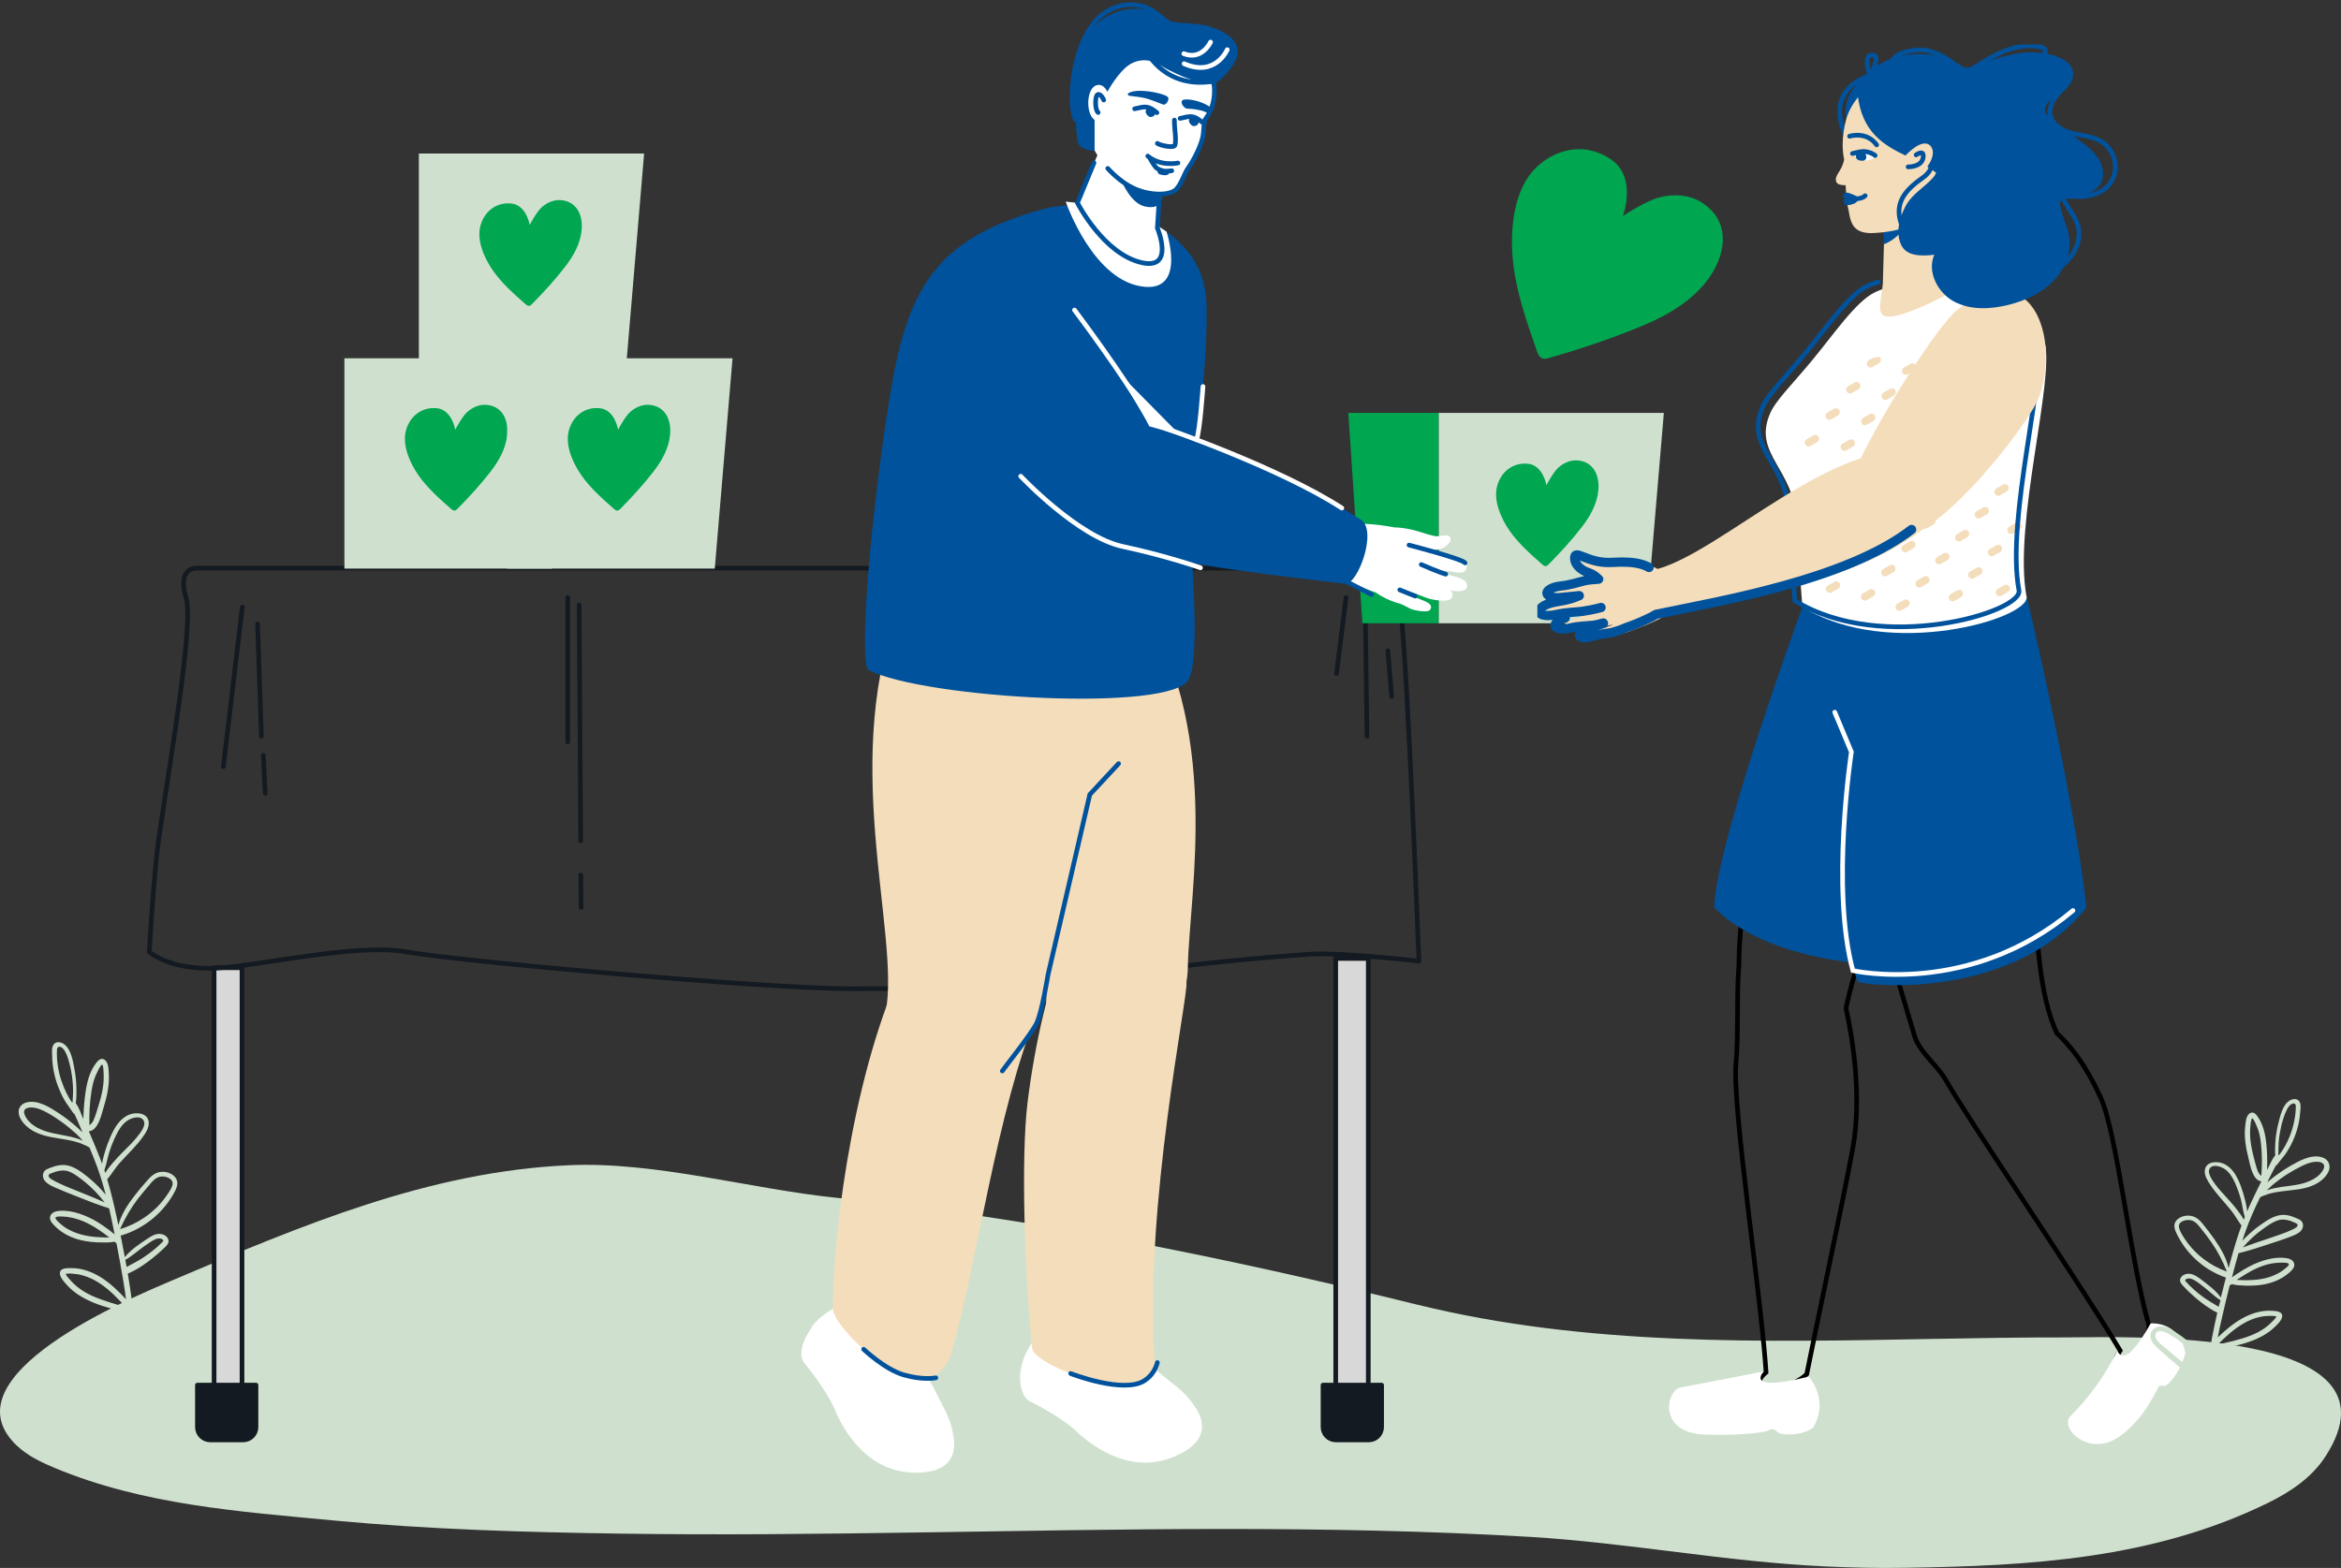 <svg width="503" height="337" viewBox="0 0 503 337" fill="none" xmlns="http://www.w3.org/2000/svg">
<rect x="0" y="0" width="503" height="337" fill="#333333" stroke="none"/>
<g clip-path="url(#clip0_959_47836)">
<path d="M332.207 285.457C322.905 284.293 313.707 282.664 304.614 280.436C263.766 270.36 221.658 261.714 179.866 257.458C161.26 255.562 140.941 249.61 122.266 250.441C92.119 251.772 64.735 263.41 36.792 275.282C28.224 278.94 -12.065 295.699 3.568 310.663C5.876 312.858 8.779 314.255 11.717 315.485C30.847 323.466 51.376 324.863 71.66 326.791C92.084 328.72 112.613 329.319 133.142 329.618C175.914 330.25 219.525 328.653 262.611 328.62C284.644 328.62 306.677 329.019 328.675 330.316C349.834 331.58 370.817 335.67 392.116 336.668C397.816 336.934 403.517 337.067 409.217 336.967C436.146 336.568 462.621 335.105 487.277 323.034C492.033 320.706 496.649 317.647 499.622 313.091C517.983 284.892 456.081 287.452 443.84 287.452C406.559 287.386 369.313 290.08 332.207 285.457Z" fill="#CFE1CE"/>
<path d="M52 208H46V306H52V208Z" fill="#D7D8D7" stroke="#141A21" stroke-linecap="round" stroke-linejoin="round"/>
<path d="M42.427 297.698H55.005V306.724C55.005 307.455 54.715 308.156 54.197 308.674C53.68 309.191 52.978 309.481 52.247 309.481H45.174C44.442 309.481 43.741 309.191 43.223 308.674C42.706 308.156 42.416 307.455 42.416 306.724V297.698H42.427Z" fill="#141A21" stroke="#141A21" stroke-linecap="round" stroke-linejoin="round"/>
<path d="M294 206H287V306H294V206Z" fill="#D7D8D7" stroke="#141A21" stroke-linecap="round" stroke-linejoin="round"/>
<path d="M284.285 297.698H296.862V306.724C296.862 307.455 296.572 308.156 296.055 308.674C295.537 309.191 294.836 309.481 294.104 309.481H287.031C286.3 309.481 285.598 309.191 285.081 308.674C284.563 308.156 284.273 307.455 284.273 306.724V297.698H284.285Z" fill="#141A21" stroke="#141A21" stroke-linecap="round" stroke-linejoin="round"/>
<path d="M298.949 122.111H41.968C41.968 122.111 38.007 122.111 39.987 128.533C41.968 134.955 34.553 174.486 33.563 184.843C32.572 195.2 32.077 204.603 32.077 204.603C32.077 204.603 36.522 208.562 46.412 208.067C56.302 207.572 76.554 202.635 87.434 204.603C98.315 206.57 164.529 212.509 182.812 212.509C201.096 212.509 224.814 212.014 240.138 209.551C255.463 207.089 274.241 205.592 281.161 205.097C288.08 204.603 304.879 206.582 304.879 206.582C304.879 206.582 302.521 144.758 300.93 130.512C300.434 126.07 302.945 123.596 298.949 122.111Z" stroke="#141A21" stroke-linecap="round" stroke-linejoin="round"/>
<path d="M52.07 130.465L47.992 164.788" stroke="#141A21" stroke-linecap="round" stroke-linejoin="round"/>
<path d="M55.348 134.142L56.161 158.249" stroke="#141A21" stroke-linecap="round" stroke-linejoin="round"/>
<path d="M56.574 162.338L56.986 170.515" stroke="#141A21" stroke-linecap="round" stroke-linejoin="round"/>
<path d="M121.986 128.415V159.474" stroke="#141A21" stroke-linecap="round" stroke-linejoin="round"/>
<path d="M124.802 188.083L124.85 195.035" stroke="#141A21" stroke-linecap="round" stroke-linejoin="round"/>
<path d="M124.438 130.053L124.768 180.731" stroke="#141A21" stroke-linecap="round" stroke-linejoin="round"/>
<path d="M293.303 128.015L293.715 158.249" stroke="#141A21" stroke-linecap="round" stroke-linejoin="round"/>
<path d="M289.213 128.415L287.173 144.769" stroke="#141A21" stroke-linecap="round" stroke-linejoin="round"/>
<path d="M298.207 139.868L299.02 149.671" stroke="#141A21" stroke-linecap="round" stroke-linejoin="round"/>
<path d="M309.104 133.955H353.683L357.503 88.745H309.104V133.955Z" fill="#CFE1CE"/>
<path d="M332.271 104.288C332.271 104.288 333.633 101.665 334.73 100.603C335.826 99.574 337.287 98.877 338.782 98.943C342.337 99.109 343.732 102.13 343.433 105.35C343.167 108.304 341.672 110.959 339.878 113.283C337.719 116.071 335.261 118.76 332.803 121.249C332.604 121.449 332.371 121.681 332.072 121.681C331.806 121.681 331.574 121.482 331.375 121.316C328.85 119.092 326.292 116.835 324.365 114.08C322.538 111.457 320.745 107.507 321.741 104.254C322.638 101.3 325.129 99.375 328.285 99.674C331.574 99.972 332.271 104.288 332.271 104.288Z" fill="#00A650"/>
<path d="M292.727 133.955H309.104V88.745H289.704L292.727 133.955Z" fill="#00A650"/>
<path d="M220.677 291.16C218.451 293.782 218.816 299.89 221.175 301.118C227.121 304.138 230.044 306.462 231.107 307.491C234.562 310.777 243.232 317.416 253.064 312.735C261.568 308.686 258.413 302.744 252.433 297.765C251.603 297.068 242.335 295.276 237.518 291.093C231.539 285.782 221.308 290.429 220.677 291.16Z" fill="white"/>
<path d="M223.135 286.679C220.909 289.301 218.086 294.446 220.444 295.674C226.39 298.695 229.313 301.018 230.376 302.047C233.831 305.333 242.501 311.972 252.334 307.292C260.838 303.242 254.825 299.823 248.813 294.811C247.982 294.114 241.571 289.832 236.788 285.616C230.808 280.339 223.733 285.948 223.135 286.679Z" fill="white"/>
<path d="M240.275 287.973L236.887 266.762L223.4 266.397L227.885 286.977C227.918 286.944 243.066 303.275 240.275 287.973Z" fill="#FFA76C"/>
<path d="M224.796 215.611C225.294 200.541 214.332 179.961 216.026 141.025C216.989 119.25 238.382 119.482 244.129 128.046C262.864 156.028 255.523 191.712 255.224 207.91C254.792 229.552 224.43 226.034 224.796 215.611Z" fill="#F4DDBB"/>
<path d="M221.74 289.732C220.145 273.335 219.348 248.838 220.776 237.021C222.371 223.976 225.759 209.636 228.184 206.649C231.439 202.665 253.795 202.367 254.925 211.063C255.357 214.316 245.823 258.862 248.082 292.554C248.813 303.508 222.138 293.915 221.74 289.732Z" fill="#F4DDBB"/>
<path d="M176.23 283.625C173.207 285.882 171.081 290.794 172.776 292.886C176.961 298.064 178.688 301.383 179.286 302.777C181.113 307.192 186.329 316.785 197.224 316.52C206.658 316.287 206.193 309.582 202.739 302.545C202.274 301.582 194.5 296.172 191.843 290.363C188.488 283.094 176.994 283.06 176.23 283.625Z" fill="white"/>
<path d="M180.449 280.471C177.327 281.965 172.643 285.517 174.337 287.575C178.522 292.753 180.25 296.072 180.848 297.466C182.675 301.881 187.89 311.474 198.786 311.208C208.22 310.976 204.101 305.4 200.646 298.363C200.181 297.4 196.062 290.861 193.404 285.052C190.049 277.816 181.313 280.073 180.449 280.471Z" fill="white"/>
<path d="M190.315 217.437C193.537 200.508 179.851 162.136 193.969 128.71C202.44 108.628 227.486 121.474 229.513 131.565C234.794 157.887 226.357 218.963 221.208 222.316C210.844 229.054 188.621 226.166 190.315 217.437Z" fill="#F4DDBB"/>
<path d="M178.954 281.301C178.954 263.177 184.136 226.565 195.331 205.089C203.037 190.284 226.224 209.537 222.869 217.669C214.232 238.647 210.013 271.044 204.566 290.263C200.048 306.296 178.954 285.683 178.954 281.301Z" fill="#F4DDBB"/>
<path d="M224.596 44.83C198.321 51.8 194.135 64.68 190.282 91.069C185.764 122.271 185.033 142.851 186.595 144.012C198.852 150.186 251.935 153.141 255.423 146.004C258.546 140.56 254.925 106.271 254.925 106.271C254.925 106.271 259.575 85.459 259.243 65.609C258.911 46.29 234.23 42.241 224.596 44.83Z" fill="#00529C"/>
<path d="M251.005 35.37L248.414 48.315C250.673 53.128 250.374 60.132 243.797 57.809C235.824 54.987 231.539 43.602 231.539 43.602C232.469 41.178 236.655 31.32 236.655 31.32L251.005 35.37Z" fill="white"/>
<path d="M249.975 41.411L249.543 43.203C249.543 43.203 249.078 45.062 245.956 44.365C242.867 43.668 240.973 38.855 240.973 38.855L249.975 41.411Z" fill="#00529C"/>
<path d="M231.506 43.602L228.981 43.336C228.981 43.336 234.961 60.862 246.155 61.659C254.825 62.256 250.64 49.776 250.64 49.776L248.381 48.282C248.381 48.282 251.204 56.348 245.491 55.85C237.585 55.186 231.506 43.602 231.506 43.602Z" fill="white"/>
<path d="M215.362 230.183C215.561 229.785 221.507 222.383 222.703 219.993C223.899 217.603 225.161 209.603 225.161 209.603L234.163 170.766L240.342 164.128" stroke="#00529C" stroke-miterlimit="10" stroke-linecap="round"/>
<path d="M235.725 20.665C234.628 23.254 234.662 27.602 234.529 30.125C234.396 32.416 238.88 38.125 243.265 40.349C246.653 42.075 251.204 42.175 252.666 40.78C253.829 39.652 254.493 37.262 255.29 36.166C255.988 35.237 257.715 32.316 258.38 29.727C258.778 28.134 258.546 26.208 259.011 25.611C262.399 21.329 261.834 12.599 252.5 9.512C245.225 7.056 239.279 12.201 235.725 20.665Z" fill="white"/>
<path d="M238.017 36.2C239.545 37.859 241.405 39.386 243.265 40.316C246.653 42.041 251.204 42.141 252.666 40.747C253.829 39.618 254.493 37.228 255.29 36.133C255.988 35.204 257.715 32.283 258.379 29.694C258.778 28.1 258.546 26.175 259.011 25.578C262.399 21.296 261.934 11.968 252.6 8.881" stroke="#00529C" stroke-miterlimit="10" stroke-linecap="round"/>
<path d="M242.468 20.499C242.734 20.698 244.262 20.698 245.757 21.03C247.418 21.395 249.477 22.358 250.009 22.491C250.407 22.59 251.171 21.76 251.038 21.03C250.906 20.267 245.89 19.105 243.398 19.669C242.867 19.802 241.937 20.101 242.468 20.499Z" fill="#00529C"/>
<path d="M259.841 24.349C259.575 24.515 259.31 24.017 257.815 23.685C256.154 23.32 255.456 23.42 254.925 23.32C254.526 23.254 253.563 22.225 253.995 21.627C254.427 20.997 258.081 21.528 260.107 23.088C260.506 23.453 260.207 24.15 259.841 24.349Z" fill="#00529C"/>
<path d="M248.68 30.822C249.244 31.254 252.301 31.917 252.467 31.187C252.799 29.76 252.334 28.067 252.334 25.81" stroke="#00529C" stroke-miterlimit="10" stroke-linecap="round"/>
<path d="M244.893 23.387C245.258 22.491 247.152 22.955 248.215 24.216C248.779 24.914 247.152 24.98 246.753 24.914C245.922 24.714 244.561 24.25 244.893 23.387Z" fill="white"/>
<path d="M246.155 23.885C246.122 24.416 246.687 25.08 247.152 25.146C247.617 25.179 248.148 24.914 248.215 24.416C248.248 23.885 247.916 23.32 247.451 23.287C247.019 23.188 246.222 23.354 246.155 23.885Z" fill="#00529C"/>
<path d="M248.58 24.216C246.72 22.656 246.055 22.856 243.797 23.387" stroke="#00529C" stroke-miterlimit="10" stroke-linecap="round"/>
<path d="M254.095 25.544C254.46 24.648 256.32 24.881 257.383 26.175C257.948 26.872 256.32 26.939 255.922 26.872C255.058 26.64 253.729 26.407 254.095 25.544Z" fill="white"/>
<path d="M255.456 25.843C255.423 26.374 255.988 27.038 256.453 27.105C256.918 27.138 257.45 26.872 257.516 26.374C257.549 25.843 257.217 25.279 256.752 25.246C256.287 25.179 255.49 25.345 255.456 25.843Z" fill="#00529C"/>
<path d="M258.313 26.275C256.453 24.715 255.822 24.914 253.563 25.445" stroke="#00529C" stroke-miterlimit="10" stroke-linecap="round"/>
<path d="M248.979 35.303C248.979 35.303 248.248 37.096 249.145 37.461C249.51 37.594 250.673 37.859 251.071 37.428C251.703 36.797 251.536 35.403 251.536 35.403L248.979 35.303Z" fill="#00529C"/>
<path d="M252.766 34.971C252.766 34.971 252.334 36.2 251.603 36.399C250.872 36.598 249.377 36.598 248.314 35.702C247.683 35.17 246.886 34.042 246.886 34.042L250.773 35.237L252.766 34.971Z" fill="white"/>
<path d="M247.118 34.075C247.118 34.075 247.882 35.469 248.381 36C248.912 36.498 249.909 36.797 250.473 36.797C251.071 36.797 251.769 36.697 251.769 36.697" stroke="#00529C" stroke-miterlimit="10" stroke-linecap="round"/>
<path d="M253.098 35.038C253.098 35.038 249.311 35.834 246.62 33.544" stroke="#00529C" stroke-miterlimit="10" stroke-linecap="round"/>
<path d="M258.546 5.362C256.353 4.997 253.795 4.997 251.802 4.665C251.071 4.533 249.776 2.84 246.819 2.176C241.936 1.114 237.219 2.807 234.097 6.889C231.473 10.341 230.044 16.515 231.041 24.117C231.14 24.847 231.174 29.328 231.672 30.789C232.203 32.282 235.193 32.449 235.193 32.449V25.81C235.193 25.81 237.551 18.673 241.604 14.756C243.929 12.499 246.919 12.499 249.244 13.993C250.939 15.088 257.549 18.408 260.672 17.976C262.366 17.744 265.654 13.727 265.92 11.57C266.518 7.487 260.007 5.595 258.546 5.362Z" fill="#00529C"/>
<path d="M238.548 21.262C238.548 21.262 237.618 17.412 235.392 18.408C233.167 19.404 233.3 25.71 235.891 26.042C237.385 26.208 238.747 22.192 238.548 21.262Z" fill="white"/>
<path d="M237.153 21.495C237.153 21.495 236.621 20.167 235.924 20.3C235.226 20.433 235.226 23.652 235.957 24.183" stroke="#00529C" stroke-miterlimit="10" stroke-linecap="round"/>
<path d="M251.47 6.292C251.47 6.292 248.082 -0.413 240.674 1.28C230.21 3.67 229.214 22.822 231.14 25.71" stroke="#00529C" stroke-miterlimit="10" stroke-linecap="round"/>
<path d="M246.454 11.238C246.454 11.238 250.474 19.337 261.004 17.412" stroke="#00529C" stroke-miterlimit="10" stroke-linecap="round"/>
<path d="M260.107 9.047C260.107 9.047 258.247 13.063 254.36 11.537" stroke="white" stroke-miterlimit="10" stroke-linecap="round"/>
<path d="M263.694 10.674C263.694 10.674 261.17 16.648 254.427 13.694" stroke="white" stroke-miterlimit="10" stroke-linecap="round"/>
<path d="M255.456 95.417L239.279 94.089L238.249 77.99L255.456 95.417Z" fill="white"/>
<path d="M313.024 124.03C311.629 123.598 308.473 123.034 307.045 122.138C308.705 122.47 311.031 122.636 312.227 122.901C314.784 123.532 315.183 122.503 315.117 121.573C315.083 121.175 314.22 120.644 311.164 119.715C310.499 119.515 308.573 119.051 307.842 118.785C307.177 118.553 306.513 118.354 305.882 118.154C306.513 118.121 307.111 118.154 307.576 118.188C310.2 118.453 311.928 116.528 311.662 115.632C311.396 114.769 310.267 115.134 308.805 115.267C308.141 115.333 305.118 114.337 304.387 114.105C302.859 113.673 301.132 113.375 299.537 113.341C295.451 112.578 291.066 112.213 289.705 113.175C287.512 114.769 285.552 122.768 287.878 124.03C287.878 124.03 291.698 125.988 295.617 127.349C296.747 128.146 298.607 129.175 300.667 129.706C301.364 129.872 302.892 130.834 303.457 131C305.982 131.631 306.978 131.399 307.211 131.133C307.742 130.469 307.709 129.739 305.483 128.942C304.487 128.577 302.892 127.847 301.696 127.117C301.696 127.084 301.73 127.084 301.73 127.05C302.46 127.283 303.258 127.482 304.055 127.615C304.819 127.747 306.613 128.61 307.277 128.743C310.4 129.407 311.562 129.009 311.795 128.644C312.127 128.113 312.293 127.449 311.596 126.884C314.386 127.449 315.05 126.619 315.183 126.287C315.382 125.523 315.183 124.66 313.024 124.03Z" fill="white"/>
<path d="M292.462 111.748C281.001 104.18 259.31 94.886 246.952 91.633C246.587 90.903 246.222 90.206 245.823 89.475C237.552 75.102 231.406 66.87 227.221 62.257C220.477 54.821 213.966 44.963 204.134 55.518C195.364 64.945 198.719 75.866 202.539 81.144C207.09 87.351 219.414 106.537 233.831 113.109C236.057 114.902 238.98 116.561 242.8 118.022C250.673 121.042 279.174 124.329 289.007 125.457C291.698 125.822 296.016 114.072 292.462 111.748Z" fill="#00529C"/>
<path d="M230.875 66.638C230.875 66.638 241.804 81.111 246.587 89.774" stroke="white" stroke-miterlimit="10" stroke-linecap="round"/>
<path d="M302.759 117.159C302.759 117.159 314.12 120.08 314.784 120.976" stroke="#00529C" stroke-miterlimit="10" stroke-linecap="round"/>
<path d="M305.384 121.341C305.384 121.341 309.436 123.1 310.632 123.399" stroke="#00529C" stroke-miterlimit="10" stroke-linecap="round"/>
<path d="M230.044 295.209C230.044 295.209 241.505 299.69 245.956 296.703C247.55 295.641 248.314 294.213 248.68 292.853" stroke="#00529C" stroke-miterlimit="10" stroke-linecap="round"/>
<path d="M185.565 289.998C185.565 289.998 190.082 294.313 194.201 295.508C198.321 296.703 201.078 296.139 201.078 296.139" stroke="#00529C" stroke-miterlimit="10" stroke-linecap="round"/>
<path d="M250.407 92.064C250.407 92.064 274.756 100.429 288.309 109.192" stroke="white" stroke-miterlimit="10" stroke-linecap="round"/>
<path d="M219.315 102.354C219.315 102.354 231.639 115.433 241.239 117.457C250.839 119.515 257.948 122.038 257.948 122.038" stroke="white" stroke-miterlimit="10" stroke-linecap="round"/>
<path d="M258.479 83.069C258.479 83.069 257.815 92.861 257.084 94.487" stroke="white" stroke-miterlimit="10" stroke-linecap="round"/>
<path d="M235.06 35.004L231.506 43.602C231.506 43.602 237.153 54.721 245.458 56.481C252.467 57.974 248.68 49.012 248.68 49.012L249.045 43.336" stroke="#00529C" stroke-miterlimit="10" stroke-linecap="round"/>
<path d="M287.412 124.03L294.687 127.781" stroke="#00529C" stroke-miterlimit="10" stroke-linecap="round"/>
<path d="M300.766 126.785L304.088 128.113" stroke="#00529C" stroke-miterlimit="10" stroke-linecap="round"/>
<g clip-path="url(#clip1_959_47836)">
<path d="M461.634 284.571L461.634 284.571C461.947 285.684 461.512 287.011 460.596 288.338C459.691 289.649 458.384 290.858 457.163 291.686C456.553 292.099 455.98 292.406 455.504 292.584C454.998 292.773 454.71 292.775 454.6 292.735C454.575 292.725 454.573 292.721 454.57 292.713L454.569 292.711C454.557 292.686 454.533 292.602 454.56 292.418C454.614 292.043 454.85 291.433 455.394 290.531L455.548 290.275L455.395 290.017C451.26 283.075 443.119 270.703 435.416 259.013L434.808 258.09C427.323 246.731 420.373 236.184 418.026 232.043C417.333 230.815 416.262 229.593 415.194 228.376C414.909 228.051 414.624 227.727 414.347 227.403C413 225.828 411.8 224.229 411.312 222.47L411.311 222.463C410.429 219.448 409.413 216.052 408.311 212.371C408.173 211.909 408.034 211.443 407.893 210.973C406.63 206.75 405.265 202.177 403.868 197.385L403.464 195.997L402.924 197.339C400.551 203.243 398.294 208.92 396.659 216.564L396.637 216.67L396.66 216.776C398.248 223.961 399.986 235.984 398.151 246.487C397.236 251.707 394.706 263.883 392.223 275.834C390.752 282.915 389.297 289.917 388.205 295.345C386.083 297.464 382.657 298.255 380.326 298.007C379.741 297.944 379.249 297.818 378.879 297.648C378.504 297.475 378.292 297.276 378.197 297.09C378.112 296.923 378.085 296.703 378.223 296.384C378.367 296.049 378.687 295.624 379.274 295.121L379.463 294.958L379.447 294.709C379.028 288.173 377.755 277.631 376.445 266.781C376.127 264.149 375.807 261.498 375.496 258.883C374.7 252.177 373.965 245.696 373.487 240.316C373.007 234.919 372.789 230.678 373.011 228.425L373.011 228.425C373.29 225.576 373.314 221.742 373.334 217.951L373.335 217.788C373.355 214.035 373.375 210.338 373.629 207.616L373.631 207.594L373.631 207.571C373.695 189.369 380.007 167.391 386.921 149.9L386.921 149.899C387.409 148.659 388.452 147.555 389.977 146.596C391.5 145.637 393.47 144.845 395.75 144.215C400.308 142.956 406.025 142.369 411.676 142.365C417.327 142.361 422.878 142.939 427.102 143.992C429.216 144.519 430.973 145.159 432.239 145.888C433.522 146.627 434.203 147.401 434.358 148.153C436.418 158.203 436.7 170.408 436.976 182.357C437.016 184.107 437.057 185.852 437.103 187.584C437.281 194.348 437.544 200.908 438.227 206.785C438.91 212.656 440.016 217.883 441.902 221.965L441.941 222.05L442.008 222.115C444.762 224.783 447.812 228.222 451.327 235.826L451.327 235.827C452.195 237.694 453.028 240.765 453.853 244.588C454.674 248.398 455.478 252.912 456.297 257.641C456.452 258.539 456.608 259.444 456.765 260.354C458.257 269.016 459.817 278.079 461.634 284.571Z" stroke="black"/>
<path d="M407.938 207.57C407.938 207.57 381.126 207.961 368.321 195.079C368.776 180.828 387.301 130.41 387.301 130.41L405.728 134.03L407.938 207.57Z" fill="#00529C"/>
<path d="M435.466 128.192C435.466 128.192 445.735 171.273 448.303 195.079C432.866 214.516 402.283 212.168 399.131 210.994C391.623 189.307 402.706 141.302 404.201 132.301C418.111 134.617 435.466 128.192 435.466 128.192Z" fill="#00529C"/>
<path d="M429.031 61.142C432.151 61.762 436.538 64.11 439.301 73.502C441.608 81.329 432.508 112.637 435.433 128.225C436.311 132.856 405.988 142.02 387.268 130.443C387.268 130.443 386.651 123.072 386.131 112.245C385.546 100.603 376.511 97.668 380.346 88.83C381.516 86.091 385.156 82.536 389.283 77.546C393.996 71.872 398.871 64.632 402.966 62.773C409.596 59.512 427.341 60.784 429.031 61.142Z" fill="white"/>
<path d="M407.386 130.899C407.613 131.291 408.133 131.421 408.523 131.193L409.921 130.377C410.311 130.149 410.441 129.627 410.213 129.236C409.986 128.845 409.466 128.714 409.076 128.943L407.678 129.758C407.288 129.986 407.158 130.508 407.386 130.899Z" fill="#F4DDBB"/>
<path d="M399.976 128.682C400.203 129.073 400.723 129.203 401.113 128.975L402.511 128.16C402.901 127.932 403.031 127.41 402.803 127.018C402.576 126.627 402.056 126.497 401.666 126.725L400.268 127.54C399.878 127.768 399.748 128.258 399.976 128.682Z" fill="#F4DDBB"/>
<path d="M392.436 127.018C392.663 127.41 393.183 127.54 393.573 127.312L394.971 126.497C395.361 126.268 395.491 125.747 395.263 125.355C395.036 124.964 394.516 124.833 394.126 125.062L392.728 125.877C392.306 126.105 392.176 126.627 392.436 127.018Z" fill="#F4DDBB"/>
<path d="M418.826 128.845C419.053 129.236 419.573 129.366 419.963 129.138L421.361 128.323C421.751 128.095 421.881 127.573 421.653 127.181C421.426 126.79 420.906 126.66 420.516 126.888L419.118 127.703C418.728 127.932 418.598 128.421 418.826 128.845Z" fill="#F4DDBB"/>
<path d="M411.676 125.877C411.903 126.268 412.423 126.399 412.813 126.171L414.211 125.355C414.601 125.127 414.731 124.605 414.503 124.214C414.276 123.822 413.756 123.692 413.366 123.92L411.968 124.736C411.578 124.964 411.448 125.486 411.676 125.877Z" fill="#F4DDBB"/>
<path d="M404.331 123.464C404.558 123.855 405.078 123.985 405.468 123.757L406.866 122.942C407.256 122.714 407.386 122.192 407.158 121.8C406.931 121.409 406.411 121.279 406.021 121.507L404.623 122.322C404.233 122.551 404.103 123.04 404.331 123.464Z" fill="#F4DDBB"/>
<path d="M396.823 121.572C397.051 121.964 397.571 122.094 397.961 121.866L399.358 121.05C399.748 120.822 399.878 120.3 399.651 119.909C399.423 119.518 398.903 119.387 398.513 119.616L397.116 120.431C396.726 120.659 396.563 121.181 396.823 121.572Z" fill="#F4DDBB"/>
<path d="M389.186 120.268C389.413 120.659 389.933 120.79 390.323 120.561L391.721 119.746C392.111 119.518 392.241 118.996 392.013 118.605C391.786 118.213 391.266 118.083 390.876 118.311L389.478 119.126C389.088 119.355 388.958 119.876 389.186 120.268Z" fill="#F4DDBB"/>
<path d="M428.933 127.736C429.161 128.127 429.681 128.258 430.071 128.029L431.468 127.214C431.858 126.986 431.988 126.464 431.761 126.073C431.533 125.681 431.013 125.551 430.623 125.779L429.226 126.594C428.836 126.823 428.706 127.345 428.933 127.736Z" fill="#F4DDBB"/>
<path d="M423.018 123.986C423.246 124.377 423.766 124.507 424.156 124.279L425.553 123.464C425.943 123.235 426.073 122.714 425.846 122.322C425.618 121.931 425.098 121.801 424.708 122.029L423.311 122.844C422.921 123.072 422.791 123.594 423.018 123.986Z" fill="#F4DDBB"/>
<path d="M415.933 120.887C416.161 121.279 416.681 121.409 417.071 121.181L418.468 120.366C418.858 120.137 418.988 119.616 418.761 119.224C418.533 118.833 418.013 118.702 417.623 118.931L416.226 119.746C415.836 119.974 415.706 120.496 415.933 120.887Z" fill="#F4DDBB"/>
<path d="M408.653 118.311C408.881 118.702 409.401 118.833 409.791 118.605L411.188 117.789C411.578 117.561 411.708 117.039 411.481 116.648C411.253 116.257 410.733 116.126 410.343 116.354L408.946 117.17C408.523 117.398 408.393 117.92 408.653 118.311Z" fill="#F4DDBB"/>
<path d="M401.178 116.224C401.406 116.615 401.926 116.746 402.316 116.517L403.713 115.702C404.103 115.474 404.233 114.952 404.006 114.561C403.778 114.169 403.258 114.039 402.868 114.267L401.471 115.083C401.081 115.311 400.951 115.833 401.178 116.224Z" fill="#F4DDBB"/>
<path d="M393.606 114.691C393.833 115.082 394.353 115.213 394.743 114.985L396.141 114.169C396.531 113.941 396.661 113.419 396.433 113.028C396.206 112.637 395.686 112.506 395.296 112.734L393.898 113.55C393.508 113.778 393.378 114.3 393.606 114.691Z" fill="#F4DDBB"/>
<path d="M427.243 119.159C427.471 119.55 427.991 119.681 428.381 119.453L429.778 118.637C430.168 118.409 430.298 117.887 430.071 117.496C429.843 117.104 429.323 116.974 428.933 117.202L427.536 118.018C427.113 118.246 426.983 118.768 427.243 119.159Z" fill="#F4DDBB"/>
<path d="M420.191 115.963C420.418 116.354 420.938 116.485 421.328 116.256L422.726 115.441C423.116 115.213 423.246 114.691 423.018 114.3C422.791 113.908 422.271 113.778 421.881 114.006L420.483 114.822C420.093 115.017 419.931 115.539 420.191 115.963Z" fill="#F4DDBB"/>
<path d="M412.943 113.224C413.171 113.615 413.691 113.745 414.081 113.517L415.478 112.702C415.868 112.474 415.998 111.952 415.771 111.56C415.543 111.169 415.023 111.039 414.633 111.267L413.236 112.082C412.846 112.31 412.716 112.8 412.943 113.224Z" fill="#F4DDBB"/>
<path d="M405.533 110.973C405.761 111.365 406.281 111.495 406.671 111.267L408.068 110.452C408.458 110.223 408.588 109.701 408.361 109.31C408.133 108.919 407.613 108.788 407.223 109.017L405.826 109.832C405.436 110.06 405.306 110.582 405.533 110.973Z" fill="#F4DDBB"/>
<path d="M431.403 114.365C431.631 114.756 432.151 114.887 432.541 114.659L433.938 113.843C434.328 113.615 434.458 113.093 434.231 112.702C434.003 112.311 433.483 112.18 433.093 112.408L431.696 113.224C431.306 113.419 431.176 113.941 431.403 114.365Z" fill="#F4DDBB"/>
<path d="M424.416 111.039C424.643 111.43 425.163 111.56 425.553 111.332L426.951 110.517C427.341 110.289 427.471 109.767 427.243 109.375C427.016 108.984 426.496 108.854 426.106 109.082L424.708 109.897C424.318 110.126 424.188 110.647 424.416 111.039Z" fill="#F4DDBB"/>
<path d="M417.233 108.169C417.461 108.56 417.981 108.691 418.371 108.462L419.768 107.647C420.158 107.419 420.288 106.897 420.061 106.506C419.833 106.114 419.313 105.984 418.923 106.212L417.526 107.027C417.136 107.256 416.973 107.777 417.233 108.169Z" fill="#F4DDBB"/>
<path d="M409.856 105.756C410.083 106.147 410.603 106.277 410.993 106.049L412.391 105.234C412.781 105.005 412.911 104.484 412.683 104.092C412.456 103.701 411.936 103.571 411.546 103.799L410.148 104.614C409.758 104.842 409.628 105.364 409.856 105.756Z" fill="#F4DDBB"/>
<path d="M428.641 106.147C428.868 106.538 429.388 106.669 429.778 106.44L431.176 105.625C431.566 105.397 431.696 104.875 431.468 104.484C431.241 104.092 430.721 103.962 430.331 104.19L428.933 105.005C428.543 105.234 428.413 105.755 428.641 106.147Z" fill="#F4DDBB"/>
<path d="M421.491 103.179C421.718 103.57 422.238 103.701 422.628 103.473L424.026 102.657C424.416 102.429 424.546 101.907 424.318 101.516C424.091 101.125 423.571 100.994 423.181 101.222L421.783 102.038C421.393 102.266 421.263 102.788 421.491 103.179Z" fill="#F4DDBB"/>
<path d="M395.621 96.494C395.848 96.885 396.368 97.016 396.758 96.787L398.156 95.972C398.546 95.744 398.676 95.222 398.448 94.831C398.221 94.439 397.701 94.309 397.311 94.537L395.913 95.352C395.491 95.581 395.361 96.102 395.621 96.494Z" fill="#F4DDBB"/>
<path d="M387.918 95.548C388.146 95.939 388.666 96.07 389.056 95.841L390.453 95.026C390.843 94.798 390.973 94.276 390.746 93.885C390.518 93.493 389.998 93.363 389.608 93.591L388.211 94.407C387.821 94.635 387.691 95.124 387.918 95.548Z" fill="#F4DDBB"/>
<path d="M400.008 90.982C400.236 91.374 400.756 91.504 401.146 91.276L402.543 90.461C402.933 90.232 403.063 89.71 402.836 89.319C402.608 88.928 402.088 88.797 401.698 89.026L400.301 89.841C399.911 90.037 399.781 90.558 400.008 90.982Z" fill="#F4DDBB"/>
<path d="M392.371 89.808C392.598 90.2 393.118 90.33 393.508 90.102L394.906 89.287C395.296 89.058 395.426 88.536 395.198 88.145C394.971 87.754 394.451 87.623 394.061 87.852L392.663 88.667C392.241 88.895 392.111 89.417 392.371 89.808Z" fill="#F4DDBB"/>
<path d="M404.396 85.536C404.623 85.927 405.143 86.058 405.533 85.83L406.931 85.014C407.321 84.786 407.451 84.264 407.223 83.873C406.996 83.482 406.476 83.351 406.086 83.579L404.688 84.395C404.298 84.591 404.168 85.112 404.396 85.536Z" fill="#F4DDBB"/>
<path d="M396.791 84.166C397.018 84.558 397.538 84.688 397.928 84.46L399.326 83.645C399.716 83.416 399.846 82.895 399.618 82.503C399.391 82.112 398.871 81.981 398.481 82.21L397.083 83.025C396.693 83.253 396.531 83.775 396.791 84.166Z" fill="#F4DDBB"/>
<path d="M408.783 80.155C409.011 80.547 409.531 80.677 409.921 80.449L411.318 79.633C411.708 79.405 411.838 78.883 411.611 78.492C411.383 78.101 410.863 77.97 410.473 78.198L409.076 79.014C408.686 79.21 408.556 79.731 408.783 80.155Z" fill="#F4DDBB"/>
<path d="M402.478 76.894C402.933 76.829 403.388 76.764 403.811 76.698C403.908 76.764 403.973 76.829 404.038 76.927C404.266 77.318 404.136 77.84 403.746 78.068L402.348 78.883C401.958 79.112 401.438 78.981 401.211 78.59C400.983 78.198 401.113 77.677 401.503 77.448L402.478 76.894Z" fill="#F4DDBB"/>
<path d="M437.676 72.165C439.983 79.992 430.883 111.3 433.808 126.888C434.686 131.519 404.363 140.683 385.643 129.106C385.643 129.106 385.026 121.735 384.506 110.908C383.921 99.266 374.886 96.331 378.721 87.493C379.891 84.754 383.531 81.199 387.658 76.209C392.371 70.535 397.246 63.295 401.341 61.436C401.991 61.11 402.738 60.849 403.583 60.621" stroke="#00529C" stroke-miterlimit="10" stroke-linecap="round"/>
<path d="M420.646 66.523C416.518 69.524 401.471 93.004 397.278 104.19C396.141 107.19 391.136 118.898 407.483 116.224C417.038 114.658 432.183 95.678 436.993 87.623C443.005 77.677 439.138 53.153 420.646 66.523Z" fill="#F4DDBB"/>
<path d="M462.115 284.436C462.115 284.436 468.29 283.849 469.558 290.795C468.908 293.697 466.503 297.383 465.203 297.839C463.253 297.774 464 298.002 463.318 298.981C462.7 299.894 460.913 304.459 455.908 308.373C449.083 313.754 442.323 306.84 444.89 304.329C451.488 297.904 454.965 290.241 454.965 290.241C454.965 290.241 456.135 295.1 462.115 284.436Z" fill="white"/>
<path d="M388.633 295.882C388.633 295.882 393.183 300.807 389.576 306.84C387.171 308.601 383.433 308.503 382.166 307.981C380.736 306.644 380.573 307.297 379.436 307.623C378.363 307.884 374.366 308.568 366.436 308.34C356.068 308.047 357.986 298.785 361.138 298.198C370.921 296.372 379.013 294.741 379.013 294.741C379.013 294.741 374.333 299.404 388.633 295.882Z" fill="white"/>
<path d="M411.611 97.374C394.386 93.95 370.141 118.376 356.166 122.29C353.826 120.953 350.771 121.083 347.748 121.214C342.841 121.377 340.013 118.115 340.208 120.431C340.338 122.061 342.028 123.04 343.068 123.366C344.076 123.692 344.758 124.246 345.343 124.801C344.206 124.833 342.971 124.996 342.418 125.094C341.443 125.29 339.266 126.04 337.283 126.236C335.301 126.431 334.293 127.181 334.228 127.703C334.163 128.225 335.041 128.877 336.958 128.747C338.486 128.616 339.298 128.16 339.298 128.16C339.298 128.16 336.861 129.399 335.008 129.888C333.026 130.41 332.343 131.421 332.571 131.91C332.798 132.432 334.098 132.823 336.211 132.334C338.323 131.845 339.786 132.497 339.786 132.497C339.786 132.497 339.786 132.758 338.161 133.182C336.406 133.639 335.821 134.519 336.016 134.976C336.211 135.432 337.381 135.791 339.233 135.334C341.086 134.878 343.296 134.878 344.238 134.747C344.661 134.682 345.506 134.519 346.351 134.258C346.351 134.291 346.351 134.323 346.383 134.356C345.116 134.878 344.141 134.976 342.971 135.367C341.508 135.889 341.053 136.672 341.248 137.03C341.443 137.389 342.451 137.617 344.011 137.128C345.441 136.672 347.098 136.508 348.008 136.345C348.106 136.345 348.171 136.313 348.268 136.28C348.821 136.15 350.186 135.726 351.096 135.302C353.208 134.552 354.346 134.095 356.426 133.084C356.881 132.856 357.303 132.628 357.661 132.399C371.473 129.464 402.673 124.475 415.608 111.528C417.168 109.995 418.403 98.711 411.611 97.374Z" fill="#F4DDBB"/>
<path d="M404.981 45.75L404.558 60.914C404.103 66.1 401.763 70.274 410.928 66.752C416.421 64.632 422.66 61.142 422.888 59.642C423.083 58.208 418.533 45.75 418.533 45.75H404.981Z" fill="#F4DDBB"/>
<path d="M404.558 48.75L404.851 52.5C404.851 52.5 408.523 51.033 409.303 48.163L404.558 48.75Z" fill="#00529C"/>
<path d="M400.951 16.562C400.951 16.562 392.111 19.269 396.531 29.02" stroke="#00529C" stroke-miterlimit="10" stroke-linecap="round"/>
<path d="M404.493 14.899C404.493 14.899 393.736 17.899 397.278 27.617C402.088 23.052 409.693 19.497 404.493 14.899Z" fill="#00529C"/>
<path d="M419.476 18.584C410.116 12.029 400.236 17.117 397.148 24.291C396.466 25.889 395.458 30.096 396.173 33.912C396.206 34.042 396.206 34.173 396.238 34.303C395.718 36.977 394.061 37.597 394.548 39.064C394.776 39.717 395.783 39.814 396.563 39.814C396.661 41.739 396.758 43.532 397.018 44.38C397.636 46.63 397.213 50.413 402.673 50.087C409.011 49.728 414.568 47.935 420.646 40.63C425.748 34.564 429.908 25.889 419.476 18.584Z" fill="#F4DDBB"/>
<path d="M396.336 42.586C396.336 42.586 395.686 42.293 396.173 41.641C396.596 41.184 397.116 41.445 397.636 41.608C398.091 41.739 399.358 42.391 399.358 42.391C399.358 42.391 399.326 42.847 398.968 43.369C398.643 43.826 396.953 44.282 396.531 44.021C396.076 43.728 396.108 43.206 396.336 42.586Z" fill="#00529C"/>
<path d="M397.408 29.281C397.408 29.281 401.048 28.107 403.226 31.14" stroke="#00529C" stroke-miterlimit="10" stroke-linecap="round"/>
<path d="M396.921 42.684C398.448 42.88 400.138 42.749 400.756 42.065" stroke="#00529C" stroke-miterlimit="10" stroke-linecap="round"/>
<path d="M428.283 25.172C425.358 6.746 400.853 9.094 399.131 20.247C400.951 36.814 418.436 31.107 419.573 44.217C419.931 48.261 423.213 41.445 426.495 39.717C430.33 37.695 429.55 33.227 428.283 25.172Z" fill="#00529C"/>
<path d="M399.521 33.488C399.423 32.411 400.008 31.857 402.478 33.357C403.356 33.879 402.056 34.336 401.666 34.401C400.756 34.531 399.586 34.564 399.521 33.488Z" fill="white"/>
<path d="M398.936 34.14C399.228 34.531 400.333 34.694 400.691 34.401C401.243 33.977 400.983 33.227 400.626 32.836C400.138 32.281 399.651 32.444 399.196 32.738C398.838 32.998 398.611 33.683 398.936 34.14Z" fill="#00529C"/>
<path d="M402.901 33.422C402.121 32.803 401.146 32.575 400.431 32.542C399.716 32.542 398.026 32.999 398.026 32.999" stroke="#00529C" stroke-miterlimit="10" stroke-linecap="round"/>
<path d="M409.401 33.455C409.401 33.455 413.041 29.411 414.796 31.368C416.583 33.325 413.268 37.695 411.611 37.564C409.921 37.434 409.401 33.455 409.401 33.455Z" fill="#F4DDBB"/>
<path d="M411.708 33.292C411.708 33.292 413.561 31.955 413.203 33.944C412.846 35.934 409.986 35.868 409.986 35.868" stroke="#00529C" stroke-miterlimit="10" stroke-linecap="round"/>
<path d="M401.731 16.399C401.731 16.399 404.753 11.279 401.893 11.866C400.431 12.16 401.731 16.399 401.731 16.399Z" stroke="#00529C" stroke-miterlimit="10" stroke-linecap="round"/>
<path d="M431.696 11.834C435.206 10.986 438.976 10.92 442.323 12.29C443.558 12.812 444.826 13.627 445.281 14.899C446.093 17.214 443.981 19.465 441.868 20.704C440.666 21.421 439.203 22.4 439.431 23.802C439.561 24.585 440.243 25.172 440.893 25.661C442.876 27.194 444.891 28.694 446.873 30.227C448.335 31.335 449.863 32.509 450.87 34.075C451.878 35.64 452.268 37.727 451.39 39.358C450.025 41.934 446.548 42.195 443.688 42.717C443.331 42.782 442.941 42.88 442.746 43.206C442.583 43.467 442.616 43.793 442.648 44.087C442.973 46.337 444.143 48.391 444.566 50.642C445.183 54.229 443.623 57.979 441.056 60.556C438.488 63.132 435.011 64.665 431.468 65.545C427.601 66.491 423.343 66.687 419.833 64.795C416.323 62.904 414.016 58.403 415.608 54.751C413.008 55.077 409.726 55.109 408.556 52.761C407.223 50.12 408.101 46.859 409.401 44.38C410.863 41.608 413.333 40.434 415.348 38.184C416.518 36.879 416.648 34.955 416.323 33.227C415.998 31.498 415.316 29.9 414.991 28.172C413.138 18.258 423.928 13.692 431.696 11.834Z" fill="#00529C"/>
<path d="M406.281 13.725C406.801 11.377 410.375 10.822 412.325 10.725C415.023 10.594 417.785 12.159 419.833 13.692C420.645 14.312 421.49 15.029 422.498 15.062C423.505 15.095 424.383 14.442 425.228 13.888C428.933 11.475 433.255 9.355 437.773 9.975C438.423 10.072 439.755 10.301 439.463 11.246C439.268 11.931 438.618 13.595 434.848 14.214" stroke="#00529C" stroke-miterlimit="10" stroke-linecap="round"/>
<path d="M443.265 18.976C441.575 20.867 439.495 23.117 440.925 25.791C441.835 27.454 443.753 28.302 445.605 28.726C448.043 29.281 450.903 29.444 452.723 31.401C454.055 32.836 454.77 34.89 454.445 36.814C454.25 37.956 453.763 39.032 452.983 39.88C451.26 41.804 448.433 42.391 445.865 42.26C442.095 42.097 438.228 41.347 434.555 40.499" stroke="#00529C" stroke-miterlimit="10" stroke-linecap="round"/>
<path d="M443.005 41.869C443.785 44.38 445.963 46.272 446.548 48.815C447.165 51.424 445.963 54.229 444.078 56.153C442.193 58.077 439.755 59.316 437.35 60.523" stroke="#00529C" stroke-miterlimit="10" stroke-linecap="round"/>
<path d="M415.055 35.542C414.86 36.651 414.048 37.564 413.105 38.216C409.661 40.662 406.963 43.369 408.458 47.935C409.108 49.924 410.376 51.75 411.838 53.218" stroke="#00529C" stroke-miterlimit="10" stroke-linecap="round"/>
<path d="M340.826 119.615C340.826 119.615 340.761 119.876 341.021 120.17C341.281 120.431 342.483 120.887 342.678 120.79C343.003 120.594 343.003 120.431 343.003 120.431C343.003 120.431 341.151 119.518 340.826 119.615Z" fill="#8A63EF"/>
<path d="M394.223 153.075L397.798 161.619C397.798 161.619 393.313 190.938 398.123 208.613C398.123 208.613 423.18 214.353 445.41 195.699" stroke="white" stroke-miterlimit="10" stroke-linecap="round"/>
<path d="M354.313 121.964C351.973 120.627 348.918 120.757 345.896 120.887C340.988 121.051 338.161 117.789 338.356 120.105C338.486 121.735 340.176 122.714 341.216 123.04C342.223 123.366 342.906 123.92 343.491 124.475C342.418 124.54 341.378 124.638 340.923 124.736C340.793 124.768 340.663 124.768 340.566 124.801C339.591 124.997 337.413 125.747 335.431 125.942C333.448 126.138 332.441 126.888 332.376 127.41C332.311 127.932 333.188 128.584 335.106 128.453C336.633 128.323 337.348 128.193 339.331 128.029C339.103 128.095 338.876 128.193 338.681 128.29C336.438 129.171 335.008 129.138 333.188 129.627C331.206 130.149 330.523 131.16 330.751 131.649C330.978 132.171 332.278 132.563 334.391 132.073C336.503 131.584 339.006 131.552 340.046 131.388C340.728 131.291 342.613 130.965 344.011 130.573" stroke="#00529C" stroke-width="2" stroke-miterlimit="10" stroke-linecap="round" stroke-linejoin="round"/>
<path d="M336.308 132.823C334.553 133.28 333.968 134.16 334.163 134.617C334.358 135.074 335.528 135.432 337.381 134.976C339.233 134.519 341.443 134.519 342.386 134.389C342.808 134.323 343.653 134.16 344.498 133.9C344.498 133.932 344.498 133.965 344.531 133.997C343.263 134.519 342.288 134.617 341.118 135.008C339.656 135.53 339.201 136.313 339.396 136.672C339.591 137.03 340.598 137.259 342.158 136.769C343.588 136.313 345.246 136.15 346.156 135.987C346.253 135.987 346.318 135.954 346.416 135.921C346.968 135.791 348.333 135.367 349.243 134.943C351.356 134.193 352.493 133.736 354.573 132.726C355.028 132.497 355.451 132.269 355.808 132.041C368.646 129.334 396.498 124.801 410.733 113.811" stroke="#00529C" stroke-width="2" stroke-miterlimit="10" stroke-linecap="round" stroke-linejoin="round"/>
</g>
<path d="M348.712 46.421C348.712 46.421 353.695 43.101 356.718 42.371C359.674 41.641 362.963 41.84 365.554 43.466C371.666 47.284 371.102 53.989 367.448 59.399C364.059 64.378 358.744 67.532 353.297 69.855C346.719 72.61 339.743 74.967 332.867 76.926C332.302 77.092 331.671 77.224 331.173 76.926C330.708 76.66 330.475 76.096 330.276 75.565C328.017 69.158 325.725 62.652 325.061 55.881C324.43 49.408 325.161 40.678 330.143 35.931C334.661 31.649 340.973 30.654 346.221 34.305C351.802 38.189 348.712 46.421 348.712 46.421Z" fill="#00A650"/>
<path d="M4 238.977C4 240.127 4.857 241.277 5.663 242.018C7.401 243.628 9.744 244.216 12.011 244.573C13.321 244.803 14.656 244.982 15.941 245.314C16.672 245.493 17.377 245.723 18.057 246.055C18.36 246.183 18.863 246.388 19.241 246.669C19.796 248.023 20.35 249.352 20.854 250.732C21.584 252.725 22.189 254.744 22.718 256.788C21.584 255.408 20.325 254.156 18.939 253.032C17.125 251.575 15.185 250.067 12.742 250.451C12.036 250.553 11.356 250.783 10.676 251.038C10.298 251.192 9.92 251.319 9.618 251.626C8.988 252.291 9.164 253.338 9.769 253.952C10.5 254.744 11.709 255.178 12.666 255.587C13.825 256.098 15.009 256.558 16.193 257.018C18.586 257.963 20.98 258.96 23.448 259.701C23.675 260.749 23.902 261.771 24.129 262.819C24.305 263.636 24.481 264.48 24.633 265.297C22.945 263.943 21.206 262.665 19.267 261.745C17.226 260.774 14.833 260.033 12.565 260.263C11.81 260.34 10.903 260.723 10.752 261.541C10.6 262.41 11.457 263.228 12.036 263.764C13.548 265.195 15.488 266.115 17.503 266.575C18.788 266.856 20.073 267.01 21.383 267.035C22.416 267.061 23.549 267.086 24.607 266.882C24.759 267.01 24.884 267.112 25.036 267.24C25.565 269.974 26.069 272.734 26.522 275.493C26.724 276.746 26.925 277.998 27.076 279.25C25.514 277.563 23.852 275.953 21.937 274.701C19.947 273.398 17.579 272.504 15.185 272.555C14.404 272.555 12.918 272.504 12.868 273.628C12.817 274.522 13.875 275.621 14.43 276.235C15.966 277.947 18.032 279.122 20.123 279.991C21.358 280.502 22.642 280.885 23.902 281.243C25.061 281.575 26.245 281.959 27.454 282.086C27.706 284.207 27.907 286.328 28.034 288.449C28.109 289.599 28.134 290.724 28.159 291.873C27.051 290.596 25.741 289.497 24.179 288.756C22.642 288.015 19.745 286.967 18.46 288.73C17.05 290.647 20.602 292.359 21.836 293.023C22.794 293.534 23.776 293.918 24.859 294.097C25.942 294.25 27.101 294.148 28.159 294.454C28.134 296.729 28.034 299.003 27.907 301.277C27.857 301.942 28.814 301.916 28.915 301.303C29.444 297.546 29.495 293.713 29.293 289.931C31.812 289.548 33.878 287.708 35.868 286.175C36.952 285.357 38.01 284.514 39.042 283.671C39.975 282.93 41.033 282.214 41.713 281.243C42.972 279.48 41.738 277.384 39.622 277.512C38.514 277.589 37.481 278.202 36.548 278.739C35.541 279.301 34.609 279.94 33.676 280.655C31.888 282.01 30.326 283.568 28.991 285.383C28.638 281.473 28.109 277.589 27.454 273.73C29.343 272.964 31.107 271.737 32.694 270.485C33.551 269.82 34.382 269.079 35.163 268.338C35.692 267.827 36.473 267.188 36.145 266.345C35.868 265.604 35.012 265.221 34.281 265.195C33.299 265.17 32.442 265.732 31.661 266.243C29.973 267.367 28.109 268.594 26.824 270.204C26.623 269.131 26.421 268.032 26.194 266.958C26.22 266.856 26.194 266.754 26.144 266.652C26.069 266.294 25.993 265.936 25.917 265.579C28.537 264.812 30.931 263.509 33.022 261.745C34.886 260.161 36.473 258.193 37.606 255.996C38.136 254.974 38.413 253.9 37.581 252.955C36.826 252.112 35.642 251.754 34.533 251.882C33.299 252.009 32.467 252.776 31.661 253.696C30.729 254.744 29.822 255.817 28.966 256.916C27.479 258.832 26.069 260.953 25.439 263.33C25.288 262.589 25.136 261.848 24.96 261.107C24.406 258.526 23.776 255.97 23.02 253.44C23.071 253.415 23.096 253.389 23.146 253.338C24.028 252.291 24.708 251.115 25.615 250.067C26.522 249.045 27.504 248.049 28.436 247.052C29.243 246.209 29.998 245.314 30.679 244.369C31.283 243.526 31.938 242.555 31.963 241.481C32.039 239.233 29.369 238.926 27.782 239.565C25.741 240.382 24.582 242.401 23.726 244.343C23.247 245.442 22.819 246.592 22.491 247.768C22.264 248.534 22.038 249.352 21.937 250.144C21.786 249.735 21.635 249.326 21.483 248.917C20.728 246.975 19.922 245.059 19.09 243.142C21.106 243.014 21.836 239.437 22.29 237.929C23.02 235.578 23.549 233.074 23.373 230.595C23.323 229.701 23.297 228.398 22.516 227.81C21.761 227.222 21.106 227.887 20.627 228.5C19.317 230.238 18.738 232.384 18.41 234.531C18.108 236.498 17.956 238.517 17.906 240.51C17.856 240.382 17.78 240.229 17.73 240.101C17.302 239.079 16.949 238.006 16.294 237.112L16.269 237.086C16.445 236.038 16.445 234.914 16.42 233.866C16.395 232.537 16.244 231.183 16.017 229.88C15.689 228.142 15.311 225.51 13.749 224.411C13.17 224.002 12.213 223.772 11.659 224.335C11.029 224.948 11.18 226.149 11.205 226.941C11.23 229.164 11.684 231.387 12.465 233.483C12.842 234.479 13.271 235.425 13.8 236.345C14.354 237.342 15.085 238.185 15.689 239.156C15.765 239.284 15.891 239.386 15.992 239.411C16.218 239.922 16.445 240.408 16.672 240.894C17.024 241.711 17.377 242.555 17.73 243.372C17.276 242.938 16.798 242.503 16.319 242.069C15.16 241.072 13.951 240.127 12.666 239.284C10.726 238.006 8.006 236.243 5.587 236.984C4.731 237.214 4 237.929 4 238.977ZM15.588 236.933C15.563 236.958 15.538 236.984 15.513 237.009C14.505 235.604 13.749 233.892 13.22 232.359C12.49 230.212 12.137 227.938 12.238 225.663C12.288 224.718 13.044 224.871 13.523 225.357C13.901 225.74 14.152 226.277 14.354 226.762C14.782 227.861 15.059 229.037 15.286 230.186C15.513 231.439 15.664 232.691 15.689 233.943C15.74 234.939 15.639 235.936 15.588 236.933ZM19.644 234.658C19.796 233.611 20.022 232.563 20.4 231.541C20.526 231.209 21.635 228.653 21.962 228.832C22.239 228.985 22.239 230.365 22.264 230.646C22.29 231.209 22.29 231.771 22.264 232.333C22.189 233.611 21.937 234.888 21.609 236.115C21.307 237.239 20.954 238.338 20.602 239.437C20.274 240.382 19.997 241.353 19.216 241.839C19.141 239.488 19.267 237.035 19.644 234.658ZM29.192 288.449C29.167 287.836 29.117 287.248 29.066 286.635C29.066 286.507 29.041 286.354 29.041 286.226C29.192 286.277 29.343 286.252 29.469 286.124C31.082 284.284 32.845 282.546 34.835 281.115C35.793 280.425 36.8 279.812 37.858 279.25C38.639 278.841 40.831 277.896 41.108 279.454C41.31 280.63 39.446 281.754 38.69 282.367C37.607 283.236 36.498 284.08 35.364 284.923C34.306 285.689 33.273 286.456 32.165 287.172C31.233 287.734 30.25 288.27 29.192 288.449ZM27.58 293.202C26.371 292.87 25.086 292.896 23.902 292.487C23.071 292.206 22.315 291.771 21.584 291.337C21.206 291.107 20.828 290.851 20.476 290.621C20.174 290.417 19.619 290.136 19.518 289.753C19.267 288.781 21.534 289.088 21.962 289.216C22.768 289.42 23.549 289.778 24.28 290.187C25.539 290.954 26.698 291.976 27.58 293.202ZM27.177 281.115C26.043 280.604 24.809 280.323 23.65 279.94C22.315 279.505 20.954 279.045 19.67 278.458C18.536 277.921 17.427 277.282 16.47 276.465C15.992 276.056 15.513 275.621 15.11 275.136C14.934 274.931 14.253 274.241 14.102 273.807C14.631 273.654 15.412 273.73 15.891 273.781C16.521 273.832 17.15 273.935 17.755 274.114C19.04 274.471 20.274 275.059 21.383 275.8C23.6 277.231 25.413 279.199 27.177 281.115ZM26.925 270.792C28.436 269.923 29.747 268.696 31.208 267.7C31.888 267.24 32.593 266.703 33.349 266.371C33.727 266.217 34.13 266.115 34.533 266.217C34.735 266.269 35.012 266.371 35.062 266.601C35.112 266.805 35.012 266.831 34.861 266.984C33.676 268.211 32.316 269.258 30.905 270.204C29.721 270.996 28.462 271.635 27.202 272.299C27.101 271.814 27.026 271.303 26.925 270.792ZM25.791 264.173C26.824 261.899 28.059 259.727 29.57 257.734C30.326 256.762 31.107 255.817 31.913 254.897C32.644 254.028 33.374 253.032 34.558 252.878C35.642 252.725 37.481 253.364 37.027 254.795C36.725 255.74 35.994 256.686 35.415 257.504C33.072 260.672 29.595 263.049 25.791 264.173ZM23.499 265.987C22.743 265.962 21.962 265.962 21.232 265.911C19.896 265.834 18.536 265.655 17.226 265.272C16.168 264.965 15.16 264.531 14.228 263.969C13.775 263.688 13.346 263.355 12.943 262.998C12.767 262.844 11.81 262.027 11.91 261.745C12.036 261.362 13.22 261.464 13.472 261.464C14.127 261.49 14.782 261.567 15.437 261.72C16.621 261.975 17.755 262.384 18.838 262.921C20.501 263.739 22.038 264.838 23.499 265.987ZM22.491 258.449C20.576 257.555 18.586 256.788 16.646 255.996C15.387 255.485 14.127 254.999 12.893 254.412C12.313 254.156 11.759 253.875 11.205 253.543C10.928 253.389 10.525 253.159 10.449 252.802C10.374 252.393 10.701 252.291 10.978 252.188C12.213 251.677 13.699 251.294 14.984 251.856C16.117 252.342 17.125 253.159 18.082 253.9C19.745 255.229 21.206 256.762 22.491 258.449ZM22.416 251.498C22.441 251.473 22.441 251.447 22.466 251.396C22.894 250.17 23.096 248.841 23.499 247.589C23.902 246.311 24.406 245.059 25.01 243.858C25.565 242.759 26.245 241.635 27.278 240.919C28.134 240.306 30.099 239.616 30.83 240.791C31.56 241.89 29.998 243.679 29.343 244.497C28.562 245.468 27.656 246.362 26.774 247.231C25.892 248.1 25.036 248.994 24.229 249.94C23.675 250.604 23.045 251.32 22.617 252.112C22.567 251.882 22.491 251.703 22.416 251.498ZM5.386 238.44C5.688 238.108 6.242 238.031 6.645 238.031C7.88 238.006 9.139 238.594 10.197 239.181C11.306 239.795 12.364 240.485 13.371 241.226C14.43 241.992 15.412 242.81 16.369 243.679C16.873 244.139 17.327 244.675 17.805 245.161C16.773 244.701 15.664 244.42 14.556 244.19C12.339 243.73 10.071 243.474 8.056 242.401C7.124 241.89 6.242 241.226 5.663 240.306C5.36 239.795 4.882 238.977 5.386 238.44Z" fill="#CFE1CE"/>
<path d="M499.01 248.772C496.718 247.975 494.06 249.469 492.167 250.564C490.904 251.295 489.708 252.091 488.546 252.988C488.081 253.353 487.616 253.751 487.151 254.116C487.516 253.353 487.915 252.589 488.28 251.859C488.513 251.394 488.745 250.963 489.011 250.498C489.111 250.465 489.21 250.398 489.31 250.266C489.941 249.403 490.672 248.639 491.27 247.743C491.801 246.913 492.3 246.05 492.698 245.121C493.562 243.195 494.093 241.137 494.226 239.046C494.293 238.316 494.492 237.187 493.927 236.59C493.396 236.026 492.499 236.192 491.934 236.557C490.406 237.519 489.908 239.976 489.509 241.569C489.21 242.797 489.011 244.025 488.911 245.287C488.845 246.249 488.778 247.311 488.878 248.307C488.878 248.307 488.878 248.307 488.845 248.34C488.18 249.137 487.782 250.166 487.317 251.096C487.25 251.228 487.184 251.328 487.117 251.461C487.184 249.569 487.151 247.71 486.951 245.818C486.752 243.793 486.287 241.735 485.124 240.042C484.726 239.445 484.128 238.781 483.364 239.312C482.6 239.843 482.533 241.071 482.434 241.901C482.135 244.224 482.533 246.581 483.098 248.838C483.463 250.266 483.962 253.685 485.888 253.917C485.025 255.676 484.128 257.436 483.331 259.228C483.164 259.593 482.998 259.991 482.832 260.357C482.766 259.593 482.6 258.796 482.434 258.099C482.168 256.971 481.836 255.909 481.437 254.813C480.706 252.954 479.743 250.996 477.816 250.133C476.355 249.469 473.797 249.602 473.73 251.726C473.697 252.722 474.295 253.685 474.827 254.514C475.425 255.444 476.122 256.307 476.82 257.137C477.65 258.133 478.547 259.095 479.344 260.091C480.175 261.087 480.74 262.249 481.537 263.278C481.57 263.311 481.603 263.344 481.636 263.377C480.773 265.701 480.075 268.091 479.411 270.481C479.211 271.178 479.045 271.842 478.846 272.539C478.348 270.281 477.119 268.223 475.79 266.331C475.026 265.236 474.229 264.207 473.398 263.178C472.701 262.282 471.903 261.518 470.741 261.319C469.711 261.153 468.548 261.419 467.784 262.149C466.921 262.979 467.153 264.008 467.618 265.004C468.615 267.095 470.01 269.053 471.704 270.613C473.598 272.406 475.823 273.734 478.281 274.597C478.182 274.929 478.115 275.26 478.016 275.592C477.949 275.692 477.949 275.758 477.949 275.858C477.683 276.854 477.451 277.85 477.185 278.879C476.056 277.285 474.328 276.057 472.8 274.895C472.069 274.364 471.272 273.8 470.342 273.767C469.645 273.734 468.814 274.066 468.515 274.729C468.15 275.526 468.881 276.157 469.346 276.655C470.043 277.418 470.807 278.115 471.604 278.812C473.066 280.074 474.694 281.302 476.421 282.132C475.591 285.716 474.893 289.335 474.395 292.986C473.232 291.227 471.804 289.667 470.176 288.306C469.346 287.609 468.449 286.945 467.552 286.38C466.688 285.816 465.725 285.185 464.662 285.086C462.635 284.853 461.34 286.745 462.469 288.472C463.101 289.434 464.064 290.131 464.894 290.895C465.858 291.758 466.821 292.588 467.818 293.417C469.611 294.944 471.505 296.77 473.897 297.268C473.531 300.82 473.398 304.404 473.697 307.956C473.764 308.554 474.661 308.62 474.661 307.989C474.627 305.832 474.661 303.707 474.76 301.583C475.79 301.351 476.886 301.517 477.916 301.417C478.946 301.317 479.909 300.986 480.839 300.587C482.035 300.023 485.523 298.629 484.261 296.737C483.131 295.011 480.308 295.841 478.813 296.471C477.285 297.102 475.989 298.031 474.86 299.193C474.926 298.131 475.026 297.069 475.159 295.973C475.391 293.982 475.69 291.99 476.022 290.032C477.185 289.965 478.315 289.667 479.444 289.434C480.673 289.169 481.902 288.87 483.131 288.438C485.191 287.741 487.184 286.745 488.745 285.219C489.31 284.687 490.373 283.692 490.373 282.862C490.373 281.8 488.978 281.8 488.214 281.733C485.922 281.567 483.629 282.298 481.67 283.426C479.776 284.488 478.115 285.949 476.521 287.443C476.753 286.281 476.986 285.119 477.252 283.957C477.816 281.401 478.447 278.845 479.079 276.289C479.211 276.19 479.344 276.09 479.51 275.991C480.507 276.256 481.57 276.289 482.567 276.323C483.796 276.356 485.058 276.289 486.287 276.09C488.214 275.758 490.107 274.995 491.635 273.734C492.2 273.269 493.064 272.572 492.964 271.709C492.864 270.912 492.001 270.514 491.303 270.414C489.144 270.082 486.818 270.647 484.859 271.476C482.965 272.24 481.238 273.368 479.577 274.53C479.776 273.767 479.975 273.003 480.175 272.24C480.441 271.277 480.706 270.315 480.972 269.352C483.364 268.788 485.689 267.991 488.014 267.228C489.144 266.862 490.306 266.497 491.436 266.066C492.366 265.701 493.529 265.369 494.259 264.672C494.857 264.107 495.09 263.145 494.525 262.481C494.259 262.182 493.927 262.016 493.562 261.883C492.931 261.618 492.3 261.352 491.635 261.22C489.343 260.722 487.416 262.049 485.589 263.344C484.194 264.34 482.965 265.435 481.802 266.663C482.4 264.771 483.098 262.912 483.895 261.054C484.427 259.792 485.025 258.564 485.623 257.336C485.988 257.104 486.486 256.938 486.785 256.838C487.45 256.572 488.147 256.407 488.845 256.274C490.107 256.041 491.369 255.942 492.632 255.776C494.791 255.543 497.05 255.112 498.81 253.685C499.608 253.021 500.471 251.992 500.538 250.93C500.571 249.801 499.907 249.071 499.01 248.772ZM489.609 245.453C489.708 244.258 489.908 243.096 490.174 241.934C490.439 240.872 490.771 239.776 491.237 238.781C491.436 238.316 491.702 237.818 492.1 237.486C492.598 237.055 493.329 236.955 493.296 237.851C493.263 239.976 492.798 242.1 492.034 244.092C491.469 245.519 490.672 247.079 489.609 248.34C489.576 248.307 489.576 248.307 489.542 248.274C489.576 247.311 489.542 246.382 489.609 245.453ZM485.888 252.722C485.158 252.224 484.958 251.295 484.692 250.398C484.394 249.336 484.128 248.307 483.895 247.245C483.663 246.05 483.463 244.855 483.463 243.66C483.463 243.129 483.463 242.598 483.53 242.067C483.563 241.801 483.63 240.507 483.895 240.374C484.227 240.208 485.158 242.664 485.257 242.996C485.556 243.959 485.722 244.955 485.822 245.951C486.054 248.174 486.054 250.465 485.888 252.722ZM471.272 294.546C470.276 293.816 469.312 293.052 468.349 292.289C467.319 291.459 466.289 290.596 465.293 289.733C464.595 289.135 462.868 287.974 463.134 286.878C463.466 285.418 465.525 286.414 466.223 286.845C467.186 287.409 468.116 288.04 469.013 288.737C470.84 290.164 472.435 291.89 473.863 293.716C473.963 293.849 474.129 293.882 474.262 293.849C474.229 293.982 474.229 294.114 474.195 294.247C474.129 294.812 474.063 295.376 473.996 295.94C473 295.708 472.103 295.143 471.272 294.546ZM478.647 297.799C479.344 297.434 480.108 297.168 480.906 297.002C481.337 296.903 483.497 296.737 483.198 297.633C483.098 297.998 482.533 298.23 482.234 298.396C481.869 298.596 481.504 298.828 481.138 299.027C480.407 299.425 479.677 299.757 478.879 299.99C477.717 300.322 476.488 300.222 475.325 300.488C476.222 299.359 477.351 298.43 478.647 297.799ZM482.101 284.422C483.198 283.791 484.394 283.293 485.656 283.028C486.254 282.895 486.852 282.829 487.45 282.829C487.915 282.829 488.645 282.762 489.144 282.961C488.978 283.36 488.28 283.99 488.114 284.156C487.682 284.588 487.25 284.986 486.752 285.351C485.789 286.048 484.693 286.613 483.596 287.044C482.334 287.542 481.038 287.907 479.743 288.239C478.614 288.538 477.418 288.737 476.321 289.169C478.082 287.409 479.909 285.683 482.101 284.422ZM476.72 280.87C475.557 280.173 474.395 279.509 473.299 278.713C472.003 277.75 470.774 276.688 469.711 275.493C469.578 275.36 469.478 275.294 469.545 275.128C469.611 274.929 469.877 274.829 470.076 274.796C470.475 274.729 470.84 274.829 471.206 274.995C471.903 275.327 472.568 275.858 473.199 276.356C474.528 277.352 475.724 278.58 477.119 279.476C476.953 279.941 476.853 280.405 476.72 280.87ZM469.611 266.531C469.08 265.767 468.449 264.838 468.216 263.908C467.851 262.547 469.645 262.049 470.674 262.249C471.804 262.481 472.435 263.444 473.099 264.273C473.83 265.203 474.528 266.099 475.192 267.062C476.554 269.02 477.617 271.111 478.481 273.302C474.926 272.041 471.704 269.651 469.611 266.531ZM485.158 272.472C486.221 272.007 487.317 271.676 488.446 271.51C489.077 271.41 489.708 271.377 490.306 271.377C490.539 271.377 491.668 271.344 491.801 271.709C491.901 272.008 490.938 272.705 490.771 272.837C490.373 273.169 489.941 273.435 489.509 273.667C488.579 274.165 487.616 274.53 486.586 274.763C485.324 275.061 484.028 275.128 482.733 275.161C482.035 275.161 481.304 275.128 480.573 275.095C482.035 274.132 483.53 273.169 485.158 272.472ZM486.32 264.074C487.25 263.41 488.28 262.68 489.376 262.315C490.639 261.85 492.034 262.282 493.196 262.846C493.462 262.979 493.761 263.078 493.661 263.444C493.562 263.775 493.163 263.941 492.897 264.107C492.366 264.373 491.801 264.605 491.27 264.838C490.074 265.302 488.845 265.701 487.616 266.132C485.722 266.763 483.796 267.394 481.902 268.124C483.198 266.597 484.692 265.236 486.32 264.074ZM482.101 262.149C481.736 261.386 481.171 260.688 480.673 260.025C479.975 259.095 479.178 258.232 478.381 257.336C477.584 256.473 476.753 255.577 476.056 254.647C475.491 253.851 474.096 252.091 474.827 251.096C475.591 250.067 477.418 250.797 478.215 251.394C479.145 252.125 479.743 253.187 480.241 254.249C480.739 255.411 481.171 256.606 481.504 257.834C481.802 259.029 481.935 260.29 482.301 261.452C482.301 261.485 482.334 261.518 482.334 261.552C482.268 261.784 482.168 261.95 482.101 262.149ZM498.844 251.925C498.246 252.755 497.382 253.32 496.452 253.751C494.459 254.68 492.3 254.813 490.174 255.112C489.111 255.278 488.048 255.477 487.051 255.842C487.549 255.411 488.014 254.913 488.479 254.514C489.443 253.751 490.406 253.021 491.469 252.357C492.466 251.726 493.529 251.129 494.592 250.598C495.621 250.1 496.85 249.635 498.013 249.701C498.412 249.735 498.943 249.834 499.209 250.166C499.641 250.73 499.176 251.494 498.844 251.925Z" fill="#CFE1CE"/>
<path d="M74 122.21H118.579L122.399 77H74V122.21Z" fill="#CFE1CE"/>
<path d="M97.815 92.349C97.815 92.349 99.177 89.726 100.274 88.664C101.37 87.635 102.831 86.938 104.326 87.004C107.881 87.17 109.276 90.191 108.977 93.411C108.711 96.365 107.216 99.02 105.422 101.344C103.263 104.132 100.805 106.821 98.347 109.31C98.148 109.51 97.915 109.742 97.616 109.742C97.35 109.742 97.118 109.543 96.918 109.377C94.394 107.153 91.836 104.896 89.909 102.141C88.082 99.518 86.289 95.568 87.285 92.315C88.182 89.361 90.673 87.436 93.829 87.735C97.118 88.033 97.815 92.349 97.815 92.349Z" fill="#00A650"/>
<path d="M109 122.21H153.579L157.399 77H109V122.21Z" fill="#CFE1CE"/>
<path d="M132.815 92.349C132.815 92.349 134.177 89.726 135.274 88.664C136.37 87.635 137.831 86.938 139.326 87.004C142.881 87.17 144.276 90.191 143.977 93.411C143.711 96.365 142.216 99.02 140.422 101.344C138.263 104.132 135.805 106.821 133.347 109.31C133.148 109.51 132.915 109.742 132.616 109.742C132.35 109.742 132.118 109.543 131.919 109.377C129.394 107.153 126.836 104.896 124.909 102.141C123.082 99.518 121.289 95.568 122.285 92.315C123.182 89.361 125.673 87.436 128.829 87.735C132.118 88.033 132.815 92.349 132.815 92.349Z" fill="#00A650"/>
<path d="M90 78.21H134.579L138.399 33H90V78.21Z" fill="#CFE1CE"/>
<path d="M113.815 48.349C113.815 48.349 115.177 45.726 116.274 44.664C117.37 43.635 118.831 42.938 120.326 43.004C123.881 43.17 125.276 46.191 124.977 49.411C124.711 52.365 123.216 55.02 121.422 57.344C119.263 60.132 116.805 62.821 114.347 65.311C114.148 65.51 113.915 65.742 113.616 65.742C113.35 65.742 113.118 65.543 112.919 65.377C110.394 63.153 107.836 60.896 105.909 58.141C104.082 55.518 102.289 51.568 103.285 48.315C104.182 45.361 106.673 43.436 109.829 43.735C113.118 44.033 113.815 48.349 113.815 48.349Z" fill="#00A650"/>
</g>
<defs>
<clipPath id="clip0_959_47836">
<rect width="503" height="337" fill="white"/>
</clipPath>
<clipPath id="clip1_959_47836">
<rect width="139.229" height="300.844" fill="white" transform="translate(330.328 9.551)"/>
</clipPath>
</defs>
</svg>
